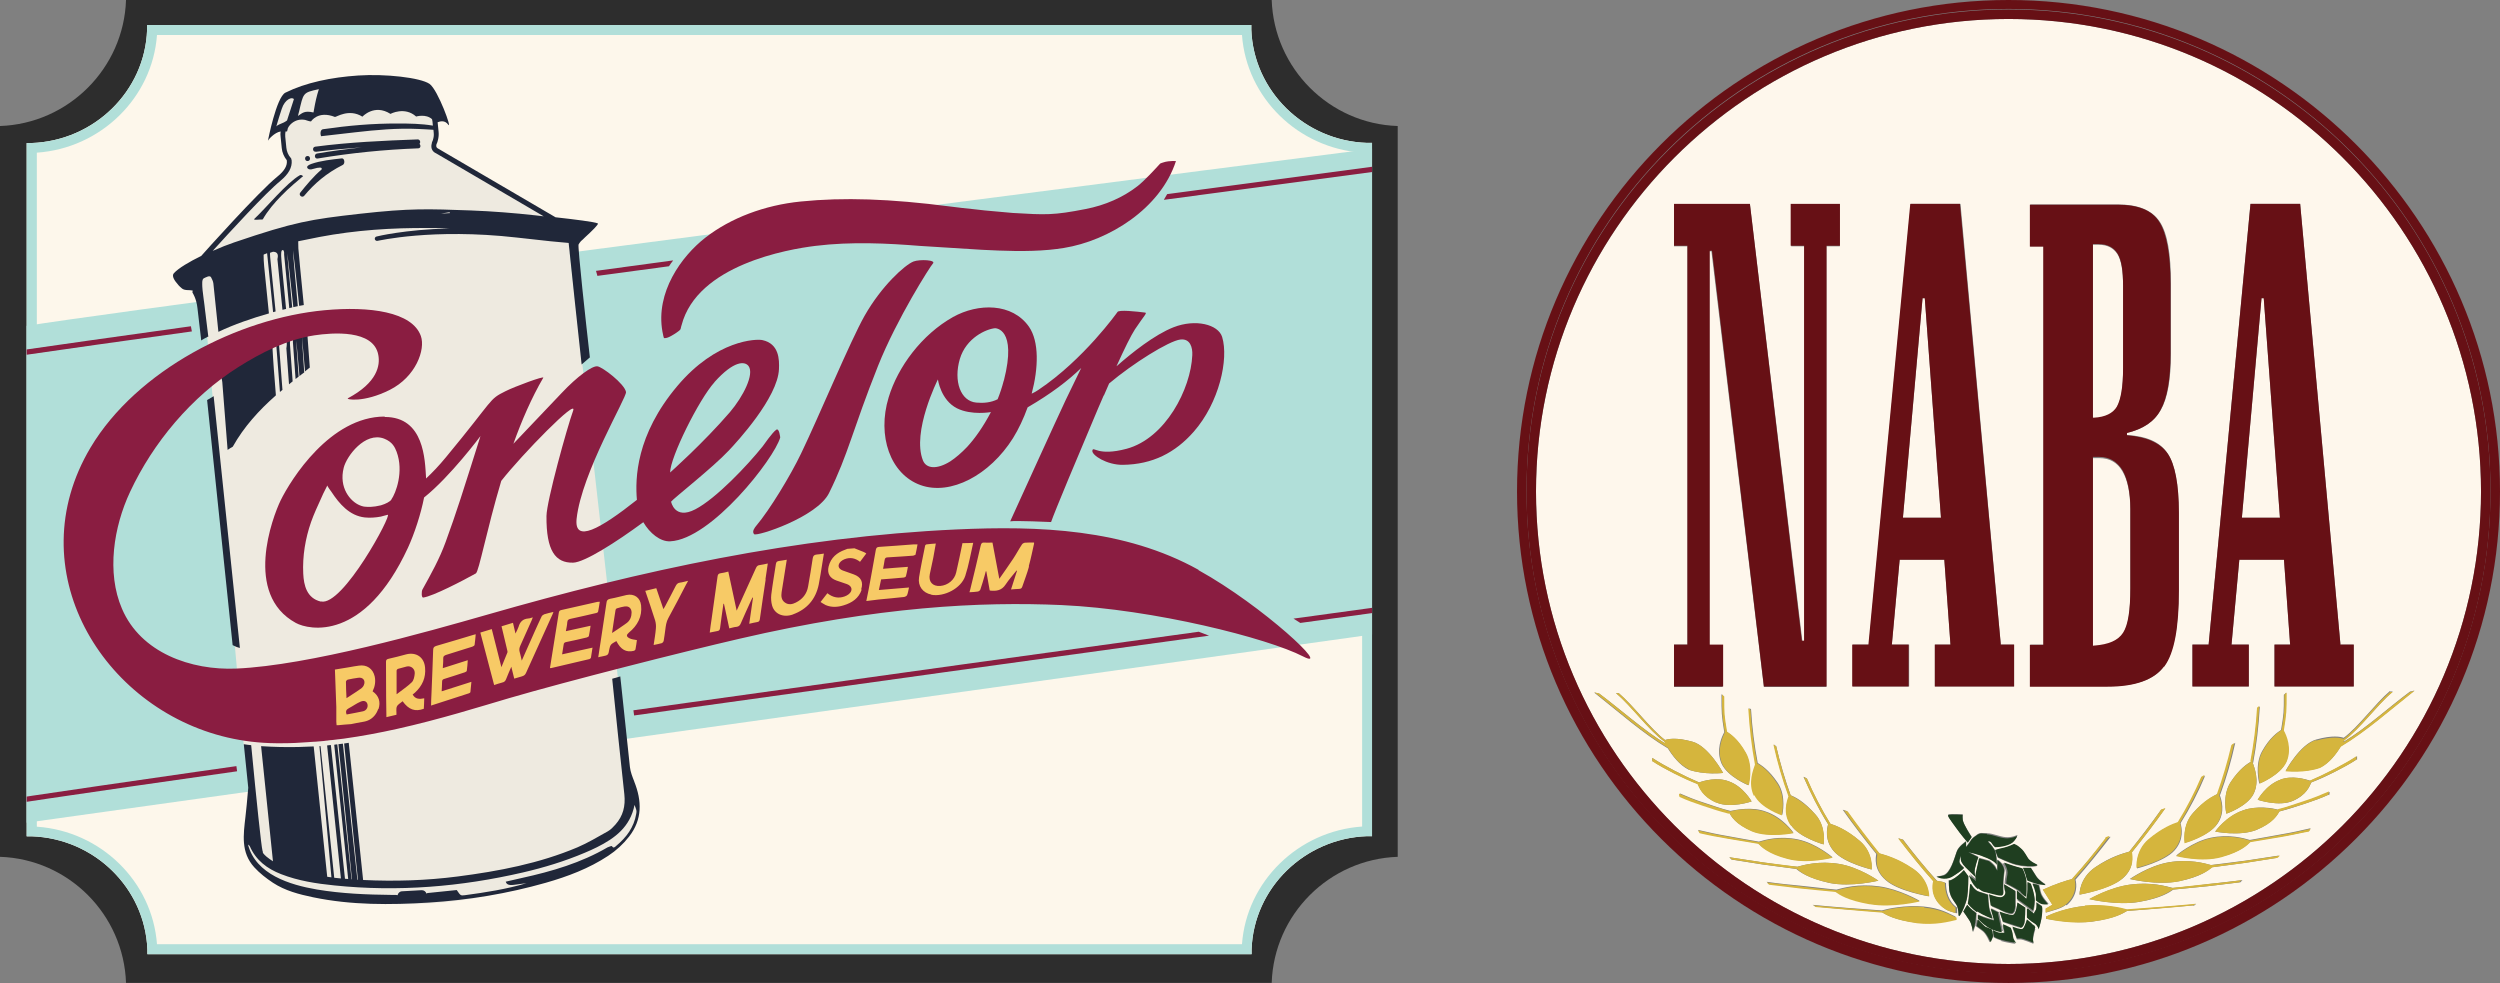<svg xmlns="http://www.w3.org/2000/svg" xmlns:xlink="http://www.w3.org/1999/xlink" id="Layer_2" viewBox="0 0 179.15 70.44"><rect x="0" y="0" width="179.15" height="70.44" fill="#808080" stroke="none"/><defs><style>.cls-1{clip-path:url(#clippath);}.cls-2{fill:none;}.cls-2,.cls-3,.cls-4,.cls-5,.cls-6,.cls-7,.cls-8,.cls-9,.cls-10,.cls-11,.cls-12,.cls-13,.cls-14{stroke-width:0px;}.cls-3{fill:#b1dfd9;}.cls-4{fill:#8a1e41;}.cls-5{fill:#671015;}.cls-6{fill:#202739;}.cls-7{fill:#fef7ec;}.cls-8{fill:#f7ca66;}.cls-9{fill:#fdf7eb;}.cls-10{fill:#d5b53d;}.cls-11{fill:#2d2d2d;}.cls-12{fill:#1f3e20;}.cls-13{fill:#8a1d41;}.cls-14{fill:#eeeae0;}</style><clipPath id="clippath"><path class="cls-2" d="M97.98,10.37c-4.49-.15-8.13-3.71-8.28-8.1v-.35H10.56v.35c-.17,4.39-3.8,7.95-8.3,8.1h-.35v49.68h.35c4.49.16,8.13,3.72,8.28,8.11v.35h79.13v-.35c.17-4.39,3.8-7.95,8.3-8.1h.35V10.38h-.35Z"></path></clipPath></defs><g id="Layer_1-2"><path class="cls-11" d="M91.13,0c.17,4.9,4.13,8.87,9.03,9.03v52.37c-4.91.17-8.87,4.13-9.03,9.03H9.03c-.17-4.91-4.13-8.87-9.03-9.03V9.03c4.9-.17,8.87-4.13,9.03-9.03h82.1Z"></path><path class="cls-9" d="M89.34,2.15c.16,4.58,3.94,8.29,8.63,8.45v48.98c-4.69.16-8.47,3.86-8.63,8.45H10.91c-.16-4.59-3.95-8.29-8.63-8.45V10.6c4.68-.16,8.47-3.86,8.63-8.45h78.43Z"></path><path class="cls-9" d="M89.68,68.38H10.56v-.35c-.17-4.39-3.8-7.95-8.3-8.1h-.35V10.25h.35c4.49-.16,8.13-3.72,8.28-8.11v-.35h79.13v.35c.17,4.39,3.8,7.95,8.3,8.1h.35v49.68h-.35c-4.49.16-8.13,3.72-8.28,8.11v.35ZM11.25,67.66h77.75c.33-4.49,4.02-8.11,8.61-8.43V10.94c-4.59-.32-8.28-3.93-8.61-8.43H11.25c-.33,4.49-4.02,8.11-8.61,8.43v48.3c4.59.32,8.28,3.93,8.61,8.43Z"></path><path class="cls-3" d="M89.68,68.38H10.56v-.35c-.17-4.39-3.8-7.95-8.3-8.1h-.35V10.25h.35c4.49-.16,8.13-3.72,8.28-8.11v-.35h79.13v.35c.17,4.39,3.8,7.95,8.3,8.1h.35v49.68h-.35c-4.49.16-8.13,3.72-8.28,8.11v.35ZM11.25,67.66h77.75c.33-4.49,4.02-8.11,8.61-8.43V10.94c-4.59-.32-8.28-3.93-8.61-8.43H11.25c-.33,4.49-4.02,8.11-8.61,8.43v48.3c4.59.32,8.28,3.93,8.61,8.43Z"></path><g class="cls-1"><path class="cls-3" d="M.63,23.59c.36-.47,101.53-13.42,101.53-13.42l-2.42,35.1L-1.85,59.48.63,23.59Z"></path><path class="cls-4" d="M83.4,14.32c6.35-.85,12.32-1.64,17.59-2.35l-.05-.37c-.13.02-7.08.94-17.3,2.31-.08.14-.16.27-.24.41Z"></path><path class="cls-4" d="M48.24,18.66c-1.89.26-3.73.5-5.53.75.03.12.07.24.1.36,1.69-.23,3.41-.46,5.13-.69.09-.14.19-.28.3-.42Z"></path><path class="cls-4" d="M-3.04,26.21c.38-.15,6.91-1.09,16.79-2.46-.02-.12-.04-.25-.07-.37-.17.02-.34.05-.51.07-5.13.71-9.1,1.28-11.81,1.67-4.6.68-4.61.71-4.67.86l.35.12c-.02.06-.07.09-.09.1Z"></path><path class="cls-4" d="M-2.03,58.11c.42-.16,8.07-1.28,19.02-2.84-.02-.12-.03-.25-.05-.37-1.02.15-2.01.29-2.95.42-5.07.73-8.99,1.3-11.67,1.7-4.55.69-4.56.71-4.61.87l.36.12c-.02.06-.07.1-.09.1Z"></path><path class="cls-4" d="M93.18,44.64c4.59-.63,7.4-1.02,7.57-1.04l-.05-.37c-.09.01-3.09.43-8.01,1.1.16.1.33.21.49.31Z"></path><path class="cls-4" d="M85.9,45.27c-9.78,1.35-23.22,3.21-36.57,5.08-1.34.19-2.65.37-3.94.55.01.12.03.25.05.37,15-2.1,30.45-4.24,41.2-5.72-.24-.09-.49-.19-.74-.28Z"></path></g><path class="cls-14" d="M45.67,57.42l-.72-1.3-.51-7.65s-.06.01-.17.04l-3.52-31.08-6.72-1.29c3.49.06,6.61.15,6.61.15l-9.55-5.68s.36-2.08.09-2.39c-.27-.31-7.08-2.07-7.08-2.07,0,0-2.81.18-3.54.74-.36.28-.84,1.46-.84,1.46,0,0-.38,1.11-.15.91.23-.19,1.06-.07,1.06-.07,0,0-.53.26-.43,1.03.13.94.66,1.51.47,1.8-.19.29-3.17,3.28-3.17,3.28l-3.12,3.57s6.63-2.28,10.92-2.65c.21-.02.46-.03.74-.05l-11.66,2.7,3.08,34.47s.42.58.42,1.85c0,1.27.15,3.25-.13,5.34-.15,1.15.54,2.8,7.44,3.96,6.9,1.16,14.55-1.23,17.32-2.79,2.39-1.34,2.09-1.59,2.88-2.5.41-.47.27-1.78.27-1.78Z"></path><path class="cls-6" d="M45.45,56c-.13-.33-.27-.68-.31-1.03-.23-2.14-.45-4.23-.69-6.5-.19.06-.39.11-.58.17.29,2.82.56,5.46.87,8.28.09.85-.09,1.55-.64,2.17-.16.18-.33.36-.54.48-.72.4-1.43.83-2.18,1.15-2.75,1.16-5.65,1.71-8.59,2.09-2.25.29-4.51.36-6.77.25-.14-1.27-.69-6.55-1.03-9.83-.11.02-.22.03-.33.05.33,3.28.86,8.49.99,9.76-.01,0-.03,0-.04,0-.15-1.28-.69-6.47-1.04-9.75-.11.01-.22.03-.32.04.33,3.26.85,8.38.97,9.68-.01,0-.02,0-.03,0-.14-1.3-.68-6.4-1.02-9.67-.07,0-.15.02-.22.03.34,3.25.86,8.3,1,9.62-.08,0-.16-.01-.23-.02-.14-1.33-.67-6.34-1.01-9.58-.09,0-.18.02-.27.03.34,3.26.85,8.24.99,9.53-.16-.02-.32-.03-.48-.05-.09-.82-.67-6.41-.98-9.43-.03,0-.05,0-.08,0,.29,3.16.77,8.42.86,9.4-.1-.01-.2-.02-.3-.04-.01-.09-.02-.19-.03-.27,0,0-.6-5.81-.94-9.07-.36.02-.72.03-1.08.04-.89.02-1.79,0-2.69-.06.24,2.31.73,7.06.85,8.25-.16-.1-.31-.21-.46-.33-.1-.09-.19-.17-.26-.27,0-.04,0-.1-.03-.16-.08-.26-.44-3.67-.81-7.56-.18-.02-.36-.04-.53-.07l.32,3.12c-.05.71-.18,1.88-.2,2.07-.15,1.3-.34,2.56.63,3.63.39.43.86.79,1.34,1.11.87.57,1.87.83,2.88,1.04,2.74.57,5.52.55,8.29.38,2.84-.18,5.64-.64,8.38-1.42,1.57-.45,3.09-1.02,4.47-1.93.58-.38,1.08-.84,1.5-1.38.96-1.23.92-2.56.37-3.94ZM44.13,60.64c-.09.08-.18.16-.28-.01-.01-.02-.21.04-.31.09-1.9,1.11-3.98,1.72-6.12,2.19-.38.08-.77.17-1.18.27.08.32.48.24.72.21.26-.03.4-.06.77-.1-1.45.43-2.93.66-4.42.86-.3.04-.31.03-.58-.37-.63.07-1.29.13-1.95.2-.08,0-.21.02-.22.06,0,0,0,0,0,0-.04-.15-.19-.26-.35-.25l-1.4.08c-.16,0-.29.13-.32.28-.12-.03-.3-.02-.43-.02-1.79-.02-3.58-.09-5.36-.39-1.92-.33-4.37-1.07-4.93-3.22.04.04.11.07.13.12.44,1.01,1.24,1.61,2.24,2,1.23.48,2.53.68,3.83.81,4.55.47,9.05.1,13.5-.93,1.51-.35,2.99-.8,4.43-1.41.3-.12.59-.26.88-.4,1.28-.64,2.38-1.45,2.69-3.03.15.4.16.41.12.64-.16.97-.71,1.69-1.44,2.3Z"></path><path class="cls-6" d="M18.78,15.72s.03,0,.05,0c.35-.62.84-1.19,1.33-1.69.28-.29.57-.56.87-.82.15-.13.31-.26.46-.39.07-.07.15-.13.23-.19-.06-.07-.16-.12-.24-.07-.92.52-2.44,2.37-3.25,3.12-.14.13.44.03.56.05Z"></path><path class="cls-6" d="M21.8,14.03c.72-.87,1.59-1.62,2.76-2.21.19-.09.13-.5-.07-.47-.71.08-1.51.16-2.19.4-.52.18-.23.43,0,.39l.43-.11c.36-.06.33.03.32.11-.59.5-1.1,1.13-1.53,1.66-.15.18.13.41.28.23Z"></path><path class="cls-6" d="M22.06,11.54c.23-.02.2-.39-.04-.36-.23.02-.2.39.04.36Z"></path><path class="cls-6" d="M22.62,10.88c1.1-.14,2.2-.24,3.3-.32-1.07.12-2.14.26-3.2.44-.23.04-.19.4.04.36,2.39-.4,4.79-.64,7.21-.73.18,0,.2-.22.09-.32.1-.1.05-.33-.14-.32-2.45.09-4.9.2-7.33.52-.23.03-.2.39.04.36Z"></path><path class="cls-6" d="M14.93,24.14c-.18-1.52-.32-2.59-.41-3.33,0-.09-.01-.18-.02-.26,0-.15-.05-.54.11-.61.12-.05.43-.25.52-.06.07.14.14.27.16.43,0,.03.17,1.68.36,3.47,1.14-.54,2.39-.97,3.62-1.32-.18-1.77-.34-3.36-.34-3.37-.03-.25-.04-.62-.04-.83,0-.04.16-.06.25-.12.01.12.22,2.13.43,4.23.06-.02.12-.03.18-.05-.2-1.98-.39-3.86-.39-3.89-.01-.12-.02-.31,0-.32.07-.03.14-.05.21-.07.2,0,.35.1.34.32,0,0,0,.02,0,.02,0,.06-.02.12-.03.19,0,.04.18,1.82.36,3.63.09-.02.17-.04.26-.06-.18-1.86-.36-3.69-.35-3.76,0-.08-.03-.48.11-.46.07,0,.09.09.1.17,0,.06,0,.13,0,.16,0,.07.19,1.95.37,3.83.07-.02.14-.03.21-.05-.18-1.89-.36-3.78-.35-3.87.02.06.23,1.96.43,3.85.11-.02.21-.04.32-.07-.18-1.94-.36-3.91-.34-4,.02.07.24,2.04.44,3.98.11-.02.22-.04.33-.06-.19-1.95-.39-3.94-.39-4.06,0-.23-.01-.42-.01-.51.51-.11,1.02-.21,1.53-.31,2.58-.49,5.2-.66,7.82-.64.49,0,.99.01,1.48.03-3.21.08-5.19.57-5.22.58-.08.02-.14.1-.12.19.02.08.11.14.19.12.04,0,3.93-.92,9.96-.24,2.1.24,3.17.35,3.74.39.17,1.6.69,6.59.93,8.71.19-.17.39-.34.59-.51-.29-2.53-.88-7.94-.81-8.09.03-.07.1-.15.17-.24.08-.06.2-.18.29-.27.45-.41,1.01-.95.92-1-.22-.11-1.69-.29-3.03-.44l-8.41-4.92-.03-.02s-.16-.06-.09-.3c.04-.08.07-.16.09-.24v-.04s.01,0,.01,0c.05-.2.07-.4.05-.6l-.07-.69c.2-.08.52-.15.75.16.34.47-.72-2.48-1.33-2.91-.66-.45-3.17-.73-5.11-.6-1.94.13-3.77.51-5.22,1.23-.65.33-1.25,3.44-1.25,3.44.02-.06.46-.59.91-.66-.02.13-.02.26,0,.39l.08.8c.03.32.16.62.36.87.06.38-.17.77-.68,1.18-1.35,1.09-5.24,5.44-5.45,5.68-.86.42-1.64.88-1.97,1.25-.17.2.09.56.28.77.08.12.26.27.32.32.22.16.51.08.76.14,0,0,0,0,0,0,0,.04-.01.08-.02.12v.02s.01.02.01.02c0,0,.28.42.35,1.1.03.23.13,1.16.27,2.32.02-.01.04-.02.06-.04.02-.01.04-.02.06-.04.02,0,.03-.02.05-.03.09-.05.17-.09.26-.14.02-.01.04-.02.06-.03ZM31.58,15.31c.06,0,.11-.02.17-.03.15-.02.3-.05.46-.07.01.02.03.04.04.06-.22.01-.45.03-.67.04ZM21.42,8.04c.33-1.38.25-1.4,1.43-1.65-.16.5-.25.9-.36,1.53,0,.05-.02.09-.03.14-.65-.15-.79.04-1.11.25.02-.1.05-.19.07-.28ZM19.8,9.06c.12-.42.25-.84.39-1.26.23-.71.76-.88.87-.69l-.43,1.33-.06.19s-.11.09-.22.14c-.22.1-.53.21-.55.3ZM20.09,12.96c.59-.48.86-.97.81-1.47h0s-.04-.15-.04-.15l-.03-.03c-.18-.2-.28-.45-.31-.72l-.08-.8c-.01-.13,0-.25.02-.37.06,0,.11,0,.11,0,.01,0,.05-.21.06-.24.13-.27.41-.49.7-.57.17-.05.35-.05.53-.02.1.02.28.11.42.11,0,0,.01,0,.01,0,0,0,.49-.8,1.71-.32.08.03,1-.63,1.97-.02,0,0,.85-.94,2.01-.2,0,0,1.02-.55,1.84.19,0,0,.7-.21,1.14.19.01.05.02.11.03.16l.03.3c-.84-.14-1.69-.15-2.5-.15-1.81-.01-3.6.15-5.38.41-.18.03-.21.31-.13.5.81-.09,1.63-.19,2.44-.28,1.5-.17,3-.31,4.52-.24.35.02.72.03,1.09.06l.02.21c.02.17,0,.33-.05.49v.02c-.03.06-.05.13-.08.19v.03c-.14.45.12.67.29.74l7.72,4.52c-.22-.02-.42-.05-.6-.07-1.53-.17-3.07-.29-4.61-.35-3.08-.11-4.33-.17-7.98.24-3.52.4-4.64.57-8.99,2.05-.44.15-.98.36-1.54.61,1.16-1.28,3.83-4.2,4.87-5.03Z"></path><path class="cls-6" d="M21.87,26.6c.11-.09.22-.17.33-.26-.08-1.1-.15-1.97-.17-2.32-.17-.16-.32-.35-.47-.55-1.96.53-3.84,1.28-5.71,2.08-.17.17-.34.34-.51.52.01.1.01.21,0,.32-.02.15-.04.3-.05.46.14-.1.4-.3.48-.06.07.2.14.38.16.6,0,.04.18,2.35.38,4.85.12-.08.24-.16.37-.23.8-1.43,1.88-2.61,3.09-3.68-.12-1.53-.21-2.65-.2-2.65-.03-.35-.05-.87-.05-1.15,0-.05.16-.09.25-.16.01.13.13,1.71.29,3.72.06-.05.12-.1.18-.15-.14-1.78-.24-3.13-.24-3.16-.01-.16-.03-.43,0-.45.07-.04.14-.07.21-.1.2,0,.35.14.34.44,0,.01,0,.02,0,.03,0,.09-.02.17-.03.26,0,.04.08,1.12.19,2.58.09-.07.17-.14.26-.21-.11-1.47-.19-2.57-.19-2.63,0-.11-.03-.67.11-.64.07.01.09.12.1.24,0,.09,0,.18,0,.23,0,.07.08,1.16.19,2.63.07-.06.14-.11.22-.17-.1-1.44-.18-2.5-.17-2.58.01.06.11,1.11.23,2.54.11-.09.22-.18.34-.26-.1-1.44-.17-2.5-.16-2.58.01.06.1,1.1.22,2.53Z"></path><path class="cls-6" d="M14.84,28.66l1.83,17.57c.17.09.34.16.52.2l-1.88-18.04c-.16.1-.32.19-.47.28Z"></path><path class="cls-8" d="M20.5,48s27.55-6.84,29.62-6.94,14.01-4.13,24.88-2.18-.89,3.57-.89,3.57c0,0-20.14,2.2-28.7,4.2-8.56,1.99-18.08,6.66-23.7,5.33-5.61-1.33-1.22-3.97-1.22-3.97Z"></path><path class="cls-13" d="M27.56,29.85c-3.9.01-6.71,4.5-7.45,6.01-.58,1.2-2.67,6.73,1.09,8.78.93.51,4.9,1.37,8.03-5.38.47-1.02.93-2.43,1.16-3.61,1.88-1.5,4.04-4.4,4.04-4.4-.48,1.5-.94,3.01-1.43,4.5-.34,1.04-.69,2.07-1.07,3.1-.44,1.21-1.04,2.28-1.66,3.4-.07.13-.08.59.06.57.69-.09,2.86-1.22,3.77-1.73.22-.13.77-3.1,1.82-6.63,1.5-1.91,5.5-6,5.15-5.03-.42,1.16-1.9,6.48-1.91,7.55-.02,2.49.64,3.37,1.91,3.34.82-.02,3.09-1.47,5.03-2.9.46.79,1.22,1.41,1.93,1.37,2.93-.14,7.45-5.91,7.88-7.44,0,0-.07-.72-.29-.55-.29.21-.85,1.03-.97,1.19-1.09,1.36-3.34,3.74-4.83,4.51-1.48.77-1.73-.55-1.73-.55.14-.21,2.99-2.44,4.14-3.67.55-.58,3.51-3.78,3.59-5.83.03-.67.02-1.82-1.19-2.08-.42-.09-3.29-.04-6.1,3.3-2.96,3.51-3.02,6.63-2.89,8.15-2.65,2.1-4.51,3.13-4.32,1.35.36-3.3,3.61-8.71,3.54-9.08-.11-.59-1.68-1.79-2.05-1.84s-1.44.72-2.56,1.91c-.7.74-2.33,2.45-3.46,3.64.59-1.65,1.3-3.29,2.14-4.73.09-.16-2.07.64-2.7.96-1.25.62-.75.48-4.27,4.73-.5.61-.98,1.11-1.43,1.53,0-.02,0-.05,0-.07-.08-1.22-.11-4.35-2.96-4.34ZM22.99,43.11c-1-.24-1.22-1.15-1.26-2.01-.06-1.24.15-2.51.56-3.69.21-.59.48-1.17.74-1.74.05-.11.14-.34.43-.89-.03.05.27.43.3.48.56.85,1.29,1.7,2.38,1.82.38.04.77.01,1.15-.06.16-.03.32-.1.49-.13.35-.08-3.21,6.58-4.78,6.21ZM28.05,35.8c-.11.15-.39.3-.75.41-.56.14-.94.12-1.14.1-.03,0-.06,0-.09-.01-.1-.02-.2-.05-.29-.09-.68-.28-1.51-1.26-1.15-2.69.21-.84,1.53-2.6,2.89-2.09.62.24.78.64.9.94.53,1.42-.05,2.97-.38,3.43ZM51.2,27.38c1.4-1.56,2.18-1.5,2.44-1.15.43.58-.38,2.18-1.33,3.3-1.92,2.23-4.29,4.33-4.29,4.33,0-1.08,2.06-5.23,3.18-6.47Z"></path><path class="cls-13" d="M65.46,18.74c-.61.24-2.28,1.73-3.51,3.9-1.01,1.78-3.28,7.24-4.55,9.87-.75,1.56-2.23,4.01-3.21,5.17-.1.12-.33.41-.15.6.18.19,4.52-1.22,5.37-2.95,1.39-2.81,1.66-4.46,3.51-9.11,1.37-3.43,3.78-7.19,3.92-7.32.3-.28-.94-.33-1.38-.16Z"></path><path class="cls-13" d="M25.84,50.28c-.29.12-.55.32-.84.47-.19.1-.25.22-.16.45.4-.08.79-.14,1.18-.23.25-.06.37-.3.31-.52-.06-.19-.23-.28-.49-.17Z"></path><path class="cls-13" d="M25.89,49.33c.08-.06.15-.15.19-.25.13-.32-.08-.57-.42-.51-.24.04-.49.07-.73.13-.06.01-.14.1-.14.15,0,.38.02.76.04,1.18.39-.25.73-.47,1.06-.7Z"></path><path class="cls-13" d="M29.15,47.76c-.21.05-.42.11-.63.17-.04.01-.1.08-.1.13,0,.54,0,1.08,0,1.69.4-.31.77-.55,1.09-.86.14-.14.19-.4.21-.62.03-.33-.26-.58-.57-.51Z"></path><path class="cls-13" d="M44.81,43.45c-.2.03-.4.08-.59.14-.05.01-.1.07-.11.12-.09.53-.16,1.06-.25,1.65.39-.26.74-.48,1.07-.73.23-.18.33-.45.33-.74,0-.28-.19-.47-.45-.43Z"></path><path class="cls-13" d="M47.52,24s0,0,0,.01c0,.03.03.12.06.22.19.02.38-.08.54-.17.12-.07.26-.15.37-.23.06-.05.26-.17.28-.25.02-.08.04-.16.05-.21l.02-.06c1.12-4.33,7.63-5.45,9.59-5.69,2.59-.32,5.23-.18,7.47,0l4.46.28c1.58.08,3.22.15,4.85,0,.35-.03.69-.08,1.02-.13,3.22-.52,6.93-2.81,8.04-6.23-.18-.01-.34,0-.55.02-.16.02-.23.04-.36.08-.08.02-.15.05-.22.08-.34.37-1.13,1.24-1.64,1.63-1.02.79-2.3,1.36-3.71,1.63-2.29.45-2.85.42-5.22.28l-2-.18c-.33-.04-.62-.07-.89-.1-.5-.05-.97-.1-1.57-.18-4.34-.56-7.65-.67-10.73-.36-2.59.26-5.02,1.18-6.82,2.58-1.74,1.35-3.59,3.93-3.09,6.74.01.08.03.16.05.24Z"></path><path class="cls-13" d="M80.01,26.24c.56-1.24,1.04-2.21,1.32-2.64.66-.99.9-1.18.73-1.2-.55-.07-1.93-.23-1.99-.03,0,0-2.4,3.39-5.66,5.57-.14.1-.31.19-.48.27.49-1.84.54-3.73-.19-4.79-1.2-1.72-3.64-1.71-5.45-.7-2.24,1.26-3.95,3.57-4.61,5.76-.84,2.76.12,5.5,2.28,6.28,2.16.78,4.97-.72,6.63-3.36.4-.64.76-1.41,1.05-2.21,1.69-.98,2.91-1.92,3.84-2.82-.39.8-.85,1.75-1.1,2.27-.49,1.02-3.99,8.72-3.99,8.72.34-.07,2.93.05,2.93.05.27-.78,1.92-4.72,3.36-8.12.14-.32.27-.64.41-.95,0,0,.01,0,.02-.01l.37-.85c1.67-1.41,4.27-3.05,5.11-3.15.7-.08.88.57.85,1.12-.1,2.42-1.92,5.96-4.71,6.71-2.09.56-2.37-.21-2.45.12-.08.33,1.05,1.05,2.19,1.03,2.13-.03,3.75-.87,5.07-2.37,1.83-2.08,2.52-5.21,2.04-6.79-.28-.91-1.92-1.31-3.48-.7-1.36.53-3,1.84-4.07,2.78ZM69.31,32.02c-.42.44-.83.79-1.21,1.04-.96.6-1.72.53-1.96-.06-.82-2.05,1.07-5.81,1.07-5.81,0,0,.2,1.48,1.37,2.07,1.04.52,2.43.27,2.43.27-.55,1.05-1.14,1.88-1.7,2.49ZM71.93,27.27c-.12.47-.27.92-.44,1.34-.47.24-1.02.29-1.53.24-1.13-.1-1.64-1.54-1.18-3.12.45-1.52,1.89-2.15,2.52-2.21.02,0,1.6-.02.64,3.74Z"></path><path class="cls-13" d="M85.88,40.83c-5.3-2.94-11.43-3.16-17.34-2.89-11.45.52-22.61,2.94-33.6,6.1-4.4,1.26-12.78,3.64-18,3.87-3.24.14-6.85-1.12-8.2-4.29-1.12-2.6-.59-5.87.58-8.37,1.66-3.55,4.4-6.82,7.75-8.94,1.66-1.05,3.51-1.98,5.46-2.28,1.27-.19,4.25-.44,4.58,1.41.14.74-.06,1.97-2.18,3.1-.17.09,1.13.34,3-.6,1.87-.94,2.57-2.89,2.23-3.86-.62-1.74-3.68-2.15-6.9-1.85-6.16.57-13.45,4.28-16.77,9.84-5.2,8.73.8,18.68,9.82,20.78,1.12.26,2.28.4,3.47.41.15,0,.3,0,.45,0,.63,0,1.26-.03,1.88-.08.14-.01.29-.02.43-.03.02,0,.04,0,.06,0,.16-.01.32-.03.48-.04.09,0,.18-.02.26-.03.08,0,.16-.02.24-.03.07,0,.14-.02.22-.02.03,0,.06,0,.09-.01.11-.01.21-.03.32-.04.03,0,.07,0,.1-.01.11-.01.22-.03.33-.04,1.29-.18,2.56-.42,3.78-.69,3.14-.7,5.95-1.59,8.06-2.21,4.25-1.24,12.37-3.3,16.52-4.26,9.94-2.31,17.29-2.67,23.09-2.41,6.6.3,14.75,2.37,17.29,3.68,2.16,1.11-2.85-3.61-7.49-6.18ZM27.1,50.81c-.12.35-.33.6-.61.76-.16.09-.34.14-.55.17-.26.04-.52.1-.78.15-.32.03-.63.04-.95.08-.04,0-.06,0-.08,0,0,0-.01,0-.01,0,0-.09-.01-.17-.02-.25,0-.35,0-.7,0-1.05-.03-.89-.07-1.78-.1-2.69.37-.06.7-.11,1.04-.17.22-.04.44-.08.67-.11.57-.09,1.01.21,1.14.77.08.37.02.73-.15,1.07.46.32.59.77.42,1.28ZM30.4,50.05c0,.27-.02.51-.03.74-.62.23-1.08.07-1.52-.54-.14.13-.34.22-.41.38-.07.16-.02.38-.03.59-.24.06-.47.11-.72.17,0-.49-.01-.96-.02-1.43,0-.84,0-1.69-.01-2.53,0-.13.04-.19.18-.22.43-.09.85-.21,1.27-.32.72-.18,1.29.21,1.35.95.07.72-.2,1.31-.72,1.79-.05.05-.11.09-.17.14.19.34.49.34.83.27ZM34.01,46.21c0,.05-.1.11-.16.13-.62.2-1.23.39-1.85.58-.17.05-.25.11-.24.3.01.21-.02.42-.03.66.6-.19,1.18-.37,1.79-.57-.02.26-.03.51-.07.76,0,.04-.09.09-.15.11-.49.16-.97.32-1.46.47-.11.03-.16.08-.16.2,0,.22-.02.43-.03.69.72-.23,1.41-.45,2.13-.68-.02.26-.04.49-.07.73,0,.03-.06.08-.1.09-.89.29-1.79.58-2.72.88,0-.31.02-.59.03-.86.04-1.04.09-2.08.12-3.12,0-.17.06-.25.24-.3.9-.26,1.79-.53,2.69-.8.03,0,.06-.02.12-.03-.03.27-.04.52-.08.76ZM37.43,48.46c-.19.05-.38.11-.58.17-.07-.27-.13-.53-.21-.85-.14.32-.26.6-.37.88-.05.14-.13.22-.28.25-.19.05-.37.11-.58.18-.33-1.26-.66-2.5-.99-3.76.29-.09.55-.17.82-.25.23.9.45,1.79.69,2.73.16-.39.3-.72.43-1.05.02-.05,0-.11-.01-.16-.13-.57-.27-1.13-.41-1.72.27-.08.53-.16.82-.25.06.24.11.48.18.77.09-.19.17-.33.22-.48.1-.36.31-.57.7-.6.1,0,.19-.05.32-.08-.03.08-.05.14-.07.19-.27.61-.54,1.22-.82,1.83-.07.15-.1.3-.05.46.06.19.09.38.15.62.32-.72.62-1.39.91-2.05.17-.37.33-.74.51-1.11.03-.07.12-.13.19-.16.21-.07.42-.11.66-.17-.02.07-.04.12-.06.16-.63,1.4-1.27,2.8-1.9,4.2-.06.14-.14.21-.28.25ZM42.72,43.93c-.6.14-1.2.28-1.81.41-.16.03-.25.08-.26.26-.01.2-.06.4-.1.63.6-.13,1.17-.26,1.77-.39-.04.27-.07.5-.12.73,0,.05-.1.09-.15.11-.49.12-.99.23-1.48.33-.11.02-.17.07-.18.19-.03.22-.07.44-.11.69.73-.16,1.44-.32,2.18-.48-.04.25-.07.48-.11.7,0,.05-.07.11-.11.12-.92.22-1.85.43-2.77.65-.01,0-.03,0-.06-.01.21-1.32.42-2.63.63-3.94.02-.1.03-.18.16-.21.87-.19,1.74-.39,2.61-.59.05-.01.09,0,.17-.01-.04.25-.07.48-.12.71,0,.04-.08.09-.13.1ZM45.11,45.74c.15.08.34.09.53.13-.03.2-.05.42-.1.65,0,.05-.08.11-.13.12-.54.13-.93-.09-1.24-.7-.13.08-.27.14-.37.24-.07.08-.11.2-.13.31-.08.46-.07.46-.53.55-.08.01-.15.03-.27.06.08-.5.15-.97.22-1.44.12-.82.25-1.64.37-2.46.02-.17.07-.25.26-.29.39-.07.78-.18,1.17-.27.55-.12.99.18,1.05.74.09.81-.26,1.45-.87,1.95-.19.16-.2.28.02.4ZM49.2,41.82c-.43.82-.85,1.65-1.3,2.46-.16.28-.19.58-.23.89-.04.25-.06.5-.11.75-.01.06-.08.15-.14.17-.17.05-.35.08-.58.13.06-.41.13-.79.16-1.18.02-.19,0-.39-.05-.57-.22-.7-.46-1.4-.71-2.13.26-.06.52-.13.79-.19.17.5.33.98.51,1.5.05-.09.09-.14.12-.2.25-.48.51-.96.75-1.44.07-.14.15-.24.32-.26.18-.02.36-.08.58-.13-.05.1-.08.15-.11.21ZM54.87,41.51c-.14.95-.29,1.9-.42,2.86-.02.13-.06.19-.2.21-.18.03-.35.07-.56.12.09-.64.18-1.26.27-1.87-.01,0-.02,0-.04-.01-.05.11-.1.21-.15.32-.23.51-.46,1.01-.68,1.52-.06.15-.14.24-.31.26-.17.01-.33.07-.52.11-.13-.59-.25-1.18-.38-1.76-.01,0-.03,0-.04,0-.08.58-.17,1.16-.24,1.74-.02.13-.06.19-.19.21-.17.03-.34.07-.55.11.04-.33.08-.64.13-.95.14-1.02.29-2.05.43-3.07.02-.13.06-.21.21-.23.18-.02.36-.07.56-.12.2.92.39,1.83.6,2.8.19-.41.34-.76.5-1.11.29-.65.59-1.29.88-1.94.06-.14.14-.21.29-.22.18-.02.36-.07.56-.11-.06.4-.12.77-.17,1.15ZM56.83,44.03c-.69.25-1.32-.02-1.5-.63-.07-.25-.09-.53-.06-.79.09-.73.22-1.46.33-2.19.02-.15.09-.2.22-.22.18-.02.36-.06.56-.09-.09.54-.17,1.06-.25,1.58-.04.25-.08.5-.12.75-.04.28-.02.56.24.74.25.18.53.13.78,0,.48-.24.79-.62.88-1.16.12-.67.23-1.34.33-2.01.03-.18.1-.25.27-.27.17-.01.33-.04.53-.07-.08.51-.16,1-.24,1.49-.04.24-.08.48-.13.73-.22,1.06-.84,1.77-1.85,2.14ZM61.75,42.25c-.21.63-.7.95-1.3,1.13-.42.13-.86.16-1.28-.02-.13-.06-.25-.15-.37-.22.17-.22.33-.42.49-.63.39.31.8.39,1.24.23.1-.04.21-.09.29-.16.31-.25.25-.58-.12-.72-.25-.09-.51-.17-.76-.26-.48-.17-.68-.51-.56-1.01.16-.64.6-.99,1.19-1.2.05-.02.1-.04.15-.06.17-.01.34-.03.51-.04.22.09.44.17.65.26.08.03.15.08.2.11-.17.23-.3.41-.45.6-.34-.27-.71-.34-1.1-.19-.1.04-.19.09-.27.16-.26.25-.21.52.13.65.26.1.53.18.79.28.52.19.71.55.53,1.08ZM65.62,39.74s-.12.07-.19.08c-.6.04-1.21.09-1.81.12-.14,0-.21.05-.23.2-.02.19-.07.39-.11.62.6-.05,1.17-.1,1.78-.14-.05.25-.08.47-.14.67-.01.05-.12.1-.19.1-.52.05-1.05.09-1.59.13-.05.24-.1.49-.16.76.72-.06,1.43-.12,2.16-.18-.05.2-.07.39-.14.55-.03.06-.14.12-.22.13-.6.07-1.2.12-1.81.18-.29.03-.57.07-.89.11.06-.29.12-.56.17-.84.17-.94.35-1.88.51-2.82.03-.15.08-.21.24-.22.83-.05,1.66-.12,2.48-.18.08,0,.15,0,.27,0-.05.25-.08.49-.14.71ZM66.75,42.61c-.62-.12-.99-.61-.89-1.24.12-.75.28-1.5.43-2.25,0-.05.07-.11.11-.11.21-.03.42-.04.66-.06-.07.37-.12.69-.18,1.01-.08.39-.16.78-.25,1.18-.11.55.2.89.75.85.55-.05,1.02-.43,1.14-.97.16-.68.3-1.37.45-2.1.22,0,.47,0,.77-.02-.19.82-.32,1.61-.57,2.37-.29.89-1.51,1.52-2.44,1.35ZM73.74,40.59c-.13.49-.32.96-.48,1.44-.04.12-.1.17-.23.17-.19,0-.37.03-.58.04.15-.47.29-.9.43-1.34-.01,0-.02,0-.04-.01-.26.33-.55.65-.78,1-.28.43-.67.48-1.11.43,0,0-.01,0-.03-.02-.08-.45-.16-.9-.24-1.36-.01,0-.03,0-.04,0-.03.1-.05.2-.08.3-.1.34-.19.68-.31,1.01-.02.06-.11.13-.18.14-.19.03-.38.04-.6.05.02-.09.04-.15.06-.21.25-1.04.51-2.07.74-3.11.04-.19.11-.26.3-.24.17.02.35,0,.55,0,.16.85.32,1.69.49,2.6.36-.52.69-.98,1-1.45.22-.33.4-.68.62-1.01.04-.07.14-.12.22-.13.22-.02.43-.01.65-.01,0,.03,0,.06,0,.08-.12.54-.23,1.08-.38,1.62Z"></path><polygon class="cls-7" points="162.06 21.37 160.66 37.02 160.66 37.1 163.38 37.1 162.22 21.37 162.06 21.37"></polygon><polygon class="cls-7" points="137.93 21.37 137.77 21.37 136.37 37.02 136.37 37.1 139.09 37.1 137.93 21.37"></polygon><path class="cls-7" d="M152.14,45.43c.36-.56.52-1.6.52-3.2v-5.68c0-1.2-.2-2.16-.56-2.76-.36-.64-.92-.96-1.68-.96h-.44v13.57h.08c1-.04,1.72-.36,2.04-.92l.04-.04Z"></path><path class="cls-7" d="M151.7,29.18c.28-.48.44-1.36.44-2.76v-5.88c0-1.12-.12-1.84-.4-2.32-.28-.44-.72-.68-1.36-.68s-.08,0-.16,0h-.24v12.49h.08c.8,0,1.36-.32,1.64-.8v-.04Z"></path><path class="cls-7" d="M143.93,1.36c-18.65,0-33.86,15.17-33.86,33.86s15.17,33.86,33.86,33.86,33.86-15.17,33.86-33.86S162.62,1.36,143.93,1.36h0ZM145.49,46.19h.96v-28.54h-.96v-3h6.28c1.44,0,2.44.4,3,1.24s.8,2.32.8,4.44v5c0,1.84-.24,3.2-.72,4.04s-1.28,1.4-2.44,1.64v.16c1.44.08,2.4.52,2.92,1.32.52.76.8,2.2.8,4.24v5.56c0,2.64-.36,4.44-1.04,5.44-.68.96-2.04,1.44-4.04,1.44h-5.56v-3h0ZM163.82,54.59c-.4.96-1.92,1.56-1.92,1.56,0,0-.36-1.32.2-2.32s1.12-1.36,1.36-1.52c.2-1.24.2-1.2.2-2.52.04-.04.12-.08.16-.16,0,1.4,0,1.44-.2,2.72.16.36.6,1.28.2,2.24h0ZM161.42,54.63c.12.36.52,1.32.08,2.24s-1.96,1.44-1.96,1.44c0,0-.32-1.32.32-2.28s1.2-1.32,1.44-1.44c.24-1.24.4-2.52.48-3.84.04-.04.12-.08.16-.12-.08,1.4-.24,2.76-.48,4.04l-.04-.04ZM159.06,56.95c.12.32.44,1.24-.16,2.08-.6.88-2.32,1.36-2.32,1.36,0,0-.24-1.24.6-2.16.8-.88,1.48-1.2,1.76-1.36.44-1.12.76-2.32,1.04-3.52.08,0,.12-.08.2-.12-.28,1.28-.64,2.52-1.08,3.72h-.04ZM156.26,58.99c.08.32.28,1.16-.44,1.96s-2.68,1.28-2.68,1.28c0,0-.16-1.2.84-2.04.96-.84,1.76-1.12,2.12-1.24.64-1.04,1.2-2.12,1.68-3.24.08,0,.16-.08.24-.12-.48,1.16-1.08,2.32-1.76,3.4h0ZM152.1,62.95c-.88.76-3.08,1.16-3.08,1.16,0,0-.04-1.16,1.12-1.96,1.16-.8,2.04-1,2.44-1.12.8-1,1.56-2,2.28-3,.08,0,.2-.08.28-.08-.76,1.08-1.56,2.12-2.4,3.16.04.28.24,1.12-.68,1.88l.04-.04ZM148.05,64.84c-.36.28-.92.4-1.44.56v-.28l.48-.28-.68-1.08c.84-.4,1.72-.68,2.08-.76.84-.96,1.68-1.96,2.44-2.96.12,0,.2-.04.32-.08-.8,1.04-1.64,2.08-2.52,3.08.08.28.2,1.12-.64,1.84l-.04-.04ZM141.65,62.39c.16-.64.2-.92.2-.92l.72.2s.36.28.44.44l.12.24v-.76s.64.36.52.88c-.08.52-.08.96-.08,1.2s0,.36-.04.44c-.08.08-.36,0-.84-.12-.48-.12-.48,0-.88-.36-.4-.32-.64-1-.64-1l.52.44s-.16-.2,0-.72l-.04.04ZM143.53,61.87h.04s.16,0,.36.08.92.28.92.28c0,0,.2.36.28.84s0,1.2,0,1.2c0,0-.12-.08-.4-.32-.28-.28-1.08-.64-1.08-.64,0,0,0-.2.08-.64.08-.4-.24-.8-.24-.8h.04ZM141.17,63.79c0-.2.04-.4.04-.4h.08s.2.44.6.52c.4.12.6.2.6.2,0,0,0,.92.16,1.24.12.36.16.48.16.48,0,0-.68-.28-1.08-.52-.44-.28-.64-.6-.64-.6,0,0,.12-.76.12-.96l-.04.04ZM142.57,64.12s.76.28.92.2c.2-.08.28-.24.24-.4-.04-.16-.08-.52-.08-.52l.8.48v1.12c0,.28-.12.44-.2.48-.12.08-.44,0-.88-.24-.44-.2-.64-.28-.64-.28l-.12-.8-.04-.04ZM144.25,65.56c.24-.04.32-.88.32-.88l.56.36s0,.96-.08,1.16-.16.32-.28.28c-.12,0-1.24-.4-1.24-.4l-.24-.72s.72.32.96.24v-.04ZM144.57,64.48v-.6l.64.6s.08-.36.08-.68v-.52l.24.12s.28.72.28,1.24-.12.72-.12.72l-1.12-.84v-.04ZM145.29,63.07s-.08-.28-.12-.4c0-.12-.2-.48-.2-.48h.56s.2.28.4.6.64.56.64.56c0,0-.08,0-.36-.04s-.92-.28-.92-.28v.04ZM145.29,61.47c.24.4.92.52.64.6s-.96.04-1.44-.08c-.48-.12-1.32-.52-1.32-.52l-.2-.52s.2-.08.6-.16.76-.28.76-.28c0,0,.2.08.44.28.2.2.28.28.52.68ZM144.33,60.23c-.28.32-1,.44-1.36.44,0,0-.12-.08-.24-.28s-.28-.12-.28-.12c0,0,.28.24.48.6.2.32.16,1.08.16,1.08l-.12-.16c-.12-.12-.48-.32-.84-.44-.36-.12-1.08-.32-1.08-.32l.72.36s-.12.28-.24.8c-.08.4,0,.6.08.64h0s-.16-.2-.4-.36c-.28-.28-.48-.48-.64-.72-.12-.24-.04-.48-.04-.48,0,0-.12.24-.12.44s.32.44.32.44c.08.08-.72.6-.84.64-.6.28-1.12,0-1.12,0,0,0,.28,0,.48-.08.52-.16.8-1.24.96-1.68.12-.4.68-.76.68-.76v.4s.2-.28.32-.44c.08-.16.28-.28.48-.44.24-.16.36-.08.72-.08s.88.24,1.32.28c.44.04.84-.16.84-.16,0,0,0,.12-.2.36l-.04.04ZM140.65,58.71c0,.32.64,1.24.64,1.24l-.28.4s-.52-.56-.88-1.12c-.4-.56-.64-.84-.48-.88.16-.04,1,0,1,0v.36h0ZM132.77,46.19h1.16l3-31.58h3.56l2.88,31.5v.08h.96v3h-5.68v-3h1.12l-.44-6.08h-3.2l-.56,6.08h1.24v3h-4.04v-3h0ZM132.37,58.15c.72,1.04,1.48,2.04,2.28,3,.4.12,1.28.36,2.44,1.12,1.16.8,1.12,1.96,1.12,1.96,0,0-2.2-.36-3.08-1.16-.88-.76-.72-1.6-.68-1.88-.84-1.04-1.64-2.08-2.4-3.16.08,0,.2.08.28.08l.04.04ZM129.24,55.67c.08,0,.16.08.24.12.48,1.12,1.04,2.2,1.68,3.24.36.12,1.12.4,2.12,1.24.96.84.84,2.04.84,2.04,0,0-1.92-.44-2.68-1.28-.72-.8-.52-1.68-.44-1.96-.68-1.08-1.24-2.24-1.76-3.4h0ZM127.08,53.35c.08,0,.12.08.2.12.28,1.2.64,2.4,1.04,3.52.32.12.96.44,1.76,1.36.8.88.6,2.16.6,2.16,0,0-1.72-.48-2.32-1.36s-.28-1.76-.16-2.08c-.44-1.2-.8-2.44-1.08-3.72h-.04ZM125.32,50.71s.12.08.16.12c.08,1.32.24,2.6.48,3.84.24.16.8.48,1.44,1.44.64.96.32,2.28.32,2.28,0,0-1.52-.52-1.96-1.44-.44-.92-.04-1.88.08-2.24-.24-1.28-.4-2.64-.48-4.04l-.04.04ZM123.36,49.75s.12.08.16.16c0,1.32,0,1.28.2,2.52.24.16.8.52,1.36,1.52s.2,2.32.2,2.32c0,0-1.48-.6-1.92-1.56-.4-.96,0-1.88.2-2.24-.2-1.28-.2-1.32-.2-2.72ZM119.96,46.19h.96v-28.54h-.96v-3h5.44l3.76,31.3h.16v-28.3h-.96v-3h3.48v3h-.96v31.58h-4.48l-3.76-31.22h-.16v28.22h.96v3h-3.48v-3.04ZM114.56,49.67c1.56,1.16,3.2,2.64,4.76,3.6,0-.04,0-.08-.04-.12-1.16-.84-2.32-2.52-3.48-3.48h.2c1.08.92,2.24,2.52,3.32,3.36.24-.08.8-.2,1.96.12s2.2,2.24,2.2,2.24c0,0-1.36.16-2.48-.24-.64-.32-1.16-1-1.48-1.52-1.76-1.04-3.56-2.64-5.28-4,.12,0,.2.08.32.08v-.04ZM118.4,54.55v-.24c.84.56,2.32,1.32,3.36,1.76.32-.12,1.28-.4,2.12-.08,1.04.36,1.64,1.44,1.64,1.44,0,0-1.48.52-2.52.08-1-.44-1.2-1.04-1.32-1.32-1-.4-2.48-1.12-3.24-1.64h-.04ZM120.32,56.83c.56.24,1.12.48,1.76.68s1.24.44,1.92.6c.4-.08,1.56-.32,2.52.04,1.24.4,2,1.52,2,1.52,0,0-1.76.36-2.96-.12s-1.52-1.08-1.64-1.32c-.64-.2-1.24-.36-1.84-.56s-1.16-.4-1.68-.64c0-.08,0-.16-.04-.24l-.04.04ZM121.8,59.67c-.04-.08-.08-.12-.12-.2.68.16,1.4.32,2.12.44s1.48.28,2.24.4c.4-.12,1.48-.44,2.8-.16,1.32.28,2.48,1.28,2.48,1.28,0,0-1.8.48-3.24.08s-1.88-.88-2.08-1.08c-.72-.12-1.44-.24-2.16-.36-.72-.12-1.36-.28-2.04-.4h0ZM124.08,61.59s-.12-.12-.16-.16c.76.12,1.56.24,2.36.36.8.12,1.68.24,2.52.32.44-.12,1.56-.44,3-.2s2.8,1.2,2.8,1.2c0,0-1.92.48-3.52.16-1.56-.36-2.12-.8-2.36-1-.8-.12-1.6-.2-2.4-.32-.76-.12-1.52-.24-2.28-.36h.04ZM126.76,63.35l-.16-.16c.8.12,1.6.2,2.44.28s1.68.2,2.56.28c.44-.12,1.56-.44,3.04-.24,1.48.2,2.92,1.04,2.92,1.04,0,0-1.92.48-3.56.2-1.6-.28-2.16-.72-2.44-.88-.84-.08-1.64-.16-2.44-.24s-1.56-.2-2.32-.28h-.04ZM137.33,66.12c-1.64-.2-2.2-.6-2.48-.76-1.64-.12-3.24-.24-4.76-.4-.04-.04-.12-.08-.2-.12,1.6.16,3.28.28,4.96.4.4-.12,1.68-.4,3-.28,1.24.12,1.84.52,2.28.72v.16c-.52.12-1.52.4-2.84.24l.04.04ZM140.17,65.44c-.52-.16-.6-.16-.96-.44-.84-.68-.72-1.56-.64-1.84-.92-1-1.72-2.04-2.52-3.08.12,0,.2.08.32.08.76,1,1.56,2,2.44,2.96.32.08.24,0,.64.16,0,.56.16,1.32.8,1.76v.4h-.08ZM140.17,64.8c-.28-.4-.36-.52-.44-.8-.08-.24-.08-.84-.08-.92,0,0,.12.04.44-.16.4-.28.64-.56.64-.56l.32.44s0,.96-.08,1.48c-.08.48-.36,1.12-.52,1.32-.16.24,0-.4-.28-.8h0ZM141.37,66.76s-.04-.52-.24-.8c-.2-.32-.44-.64-.44-.64l.28-.48s.24.32.36.36c.12.08.32.24.32.24,0,0,0,.68-.12.96-.08.28-.12.36-.12.36h-.04ZM142.73,67.16c-.04.24-.16.36-.16.36,0,0-.24-.64-.56-.84-.28-.2-.44-.32-.44-.32l.08-.48s.12.12.24.24c.12.12.28.28.36.32.16.12.36.16.36.16,0,0,.12.32.08.56h.04ZM141.77,65.8v-.28s.16.12.48.2c.32.12.68.2.68.2l-.24-.84.56.28.28,1.36s-.24,0-.72-.2-1-.76-1-.76l-.04.04ZM143.41,67.4c-.4-.12-.56-.24-.56-.24l-.08-.48s.32.2.52.2h.32l-.12-.56h.04s.52.2.52.2c0,0,.12.32.16.64,0,.32.24.48.24.48,0,0-.64-.08-1.04-.2v-.04ZM145.73,67.64s-.76-.32-.96-.32h-.24l-.32-.84s.6.24.72.16.32-.68.32-.68c0,0,.4.32.48.44.08.12.12.2.12.2,0,0-.16.52-.16.72s.04.4.04.4v-.08ZM146.33,65.52c-.04.44-.24,1.04-.24,1.04,0,0-.08-.24-.32-.44-.28-.16-.52-.4-.52-.4v-.6h.08l.44.36v-.08s.04-.12.12-.2c.08-.16.04-.56.04-.56l.4.28s.04.16,0,.6ZM145.93,64.48v-.4c0-.08-.08-.28-.12-.48-.04-.16-.12-.32-.12-.32l.44.12s.04.16.12.52.56.84.56.84h-.4c-.24-.04-.48-.28-.48-.28h0ZM157.18,64.88c-1.56.12-3.12.28-4.76.4-.28.16-.84.52-2.48.76-1.32.16-2.8-.12-3.32-.2v-.16c.48-.2,1.52-.64,2.8-.76,1.32-.12,2.6.16,3,.28,1.72-.12,3.36-.28,4.96-.4-.08.04-.12.08-.2.12v-.04ZM160.5,63.23c-.76.08-1.56.2-2.32.28-.8.08-1.6.16-2.44.24-.28.2-.84.6-2.44.88s-3.56-.2-3.56-.2c0,0,1.44-.84,2.92-1.04s2.6.12,3.04.24c.88-.08,1.72-.16,2.56-.28.84-.08,1.64-.2,2.44-.28-.04.04-.12.12-.16.16h-.04ZM163.18,61.47c-.76.12-1.52.24-2.28.36-.8.12-1.6.2-2.4.32-.24.2-.76.68-2.36,1-1.56.32-3.52-.16-3.52-.16,0,0,1.36-.96,2.8-1.2s2.6.08,3,.2c.84-.12,1.68-.2,2.52-.32.8-.12,1.6-.24,2.36-.36l-.16.16h.04ZM165.46,59.55c-.68.16-1.32.28-2.04.4s-1.44.24-2.16.36c-.2.2-.68.72-2.08,1.08-1.44.4-3.24-.08-3.24-.08,0,0,1.16-1,2.48-1.28s2.4.04,2.8.16c.76-.12,1.52-.28,2.24-.4s1.44-.28,2.12-.44c-.04.08-.08.12-.12.2h0ZM166.86,56.95c-.52.24-1.08.44-1.68.64s-1.2.4-1.84.56c-.16.24-.44.8-1.64,1.32-1.2.48-2.96.12-2.96.12,0,0,.76-1.08,2-1.52,1-.36,2.16-.16,2.52-.04.68-.2,1.32-.4,1.92-.6s1.2-.44,1.76-.68c0,.08,0,.16-.04.24l-.04-.04ZM168.87,54.43c-.8.52-2.28,1.28-3.24,1.64-.12.24-.32.88-1.32,1.32s-2.52-.08-2.52-.08c0,0,.6-1.08,1.64-1.44.8-.32,1.8-.04,2.12.08,1.04-.44,2.52-1.2,3.36-1.76v.24h-.04ZM171.27,49.55h.2c-1.12.96-2.32,2.64-3.48,3.48,0,0,0,.08-.04.12,1.6-.96,3.2-2.44,4.76-3.6.12,0,.2-.04.32-.08-1.72,1.36-3.52,2.96-5.28,4-.32.52-.8,1.2-1.48,1.52-1.12.4-2.48.24-2.48.24,0,0,1.04-1.92,2.2-2.24s1.72-.2,1.96-.12c1.08-.8,2.24-2.44,3.32-3.36v.04ZM168.67,49.19h-5.68v-3h1.12l-.44-6.08h-3.2l-.56,6.08h1.24v3h-4.04v-3h1.16l3-31.58h3.56l2.88,31.5v.08h.96v3h0Z"></path><path class="cls-5" d="M143.93,0C124.52,0,108.71,15.81,108.71,35.22s15.81,35.22,35.22,35.22,35.22-15.81,35.22-35.22S163.34,0,143.93,0h0ZM143.93,69.72c-19.05,0-34.54-15.45-34.54-34.54S124.84.64,143.93.64s34.54,15.45,34.54,34.54-15.45,34.54-34.54,34.54Z"></path><path class="cls-5" d="M143.93.68c-19.05,0-34.54,15.45-34.54,34.54s15.45,34.54,34.54,34.54,34.54-15.45,34.54-34.54S163.02.68,143.93.68h0ZM143.93,69.08c-18.65,0-33.86-15.17-33.86-33.86S125.24,1.36,143.93,1.36s33.86,15.17,33.86,33.86-15.17,33.86-33.86,33.86h0Z"></path><path class="cls-10" d="M121,55.15c1.12.4,2.48.24,2.48.24,0,0-1.04-1.92-2.2-2.24s-1.72-.2-1.96-.12c-1.08-.8-2.24-2.44-3.32-3.36h-.2c1.12.96,2.32,2.64,3.48,3.48,0,0,0,.08.04.12-1.6-.96-3.2-2.44-4.76-3.6-.12,0-.2-.04-.32-.08,1.72,1.36,3.52,2.96,5.28,4,.32.52.8,1.2,1.48,1.52v.04Z"></path><path class="cls-10" d="M123,57.51c1,.44,2.52-.08,2.52-.08,0,0-.6-1.08-1.64-1.44-.8-.32-1.8-.04-2.12.08-1.04-.44-2.52-1.2-3.36-1.76v.24c.8.52,2.28,1.28,3.24,1.64.12.24.32.88,1.32,1.32h.04Z"></path><path class="cls-10" d="M123.92,58.27c.16.24.44.8,1.64,1.32,1.2.48,2.96.12,2.96.12,0,0-.76-1.08-2-1.52-1-.36-2.16-.16-2.52-.04-.68-.2-1.32-.4-1.92-.6s-1.2-.44-1.76-.68c0,.08,0,.16.04.24.52.24,1.08.44,1.68.64s1.2.4,1.84.56l.04-.04Z"></path><path class="cls-10" d="M125.72,56.99c.44.92,1.96,1.44,1.96,1.44,0,0,.32-1.32-.32-2.28s-1.2-1.32-1.44-1.44c-.24-1.24-.4-2.52-.48-3.84-.04-.04-.12-.08-.16-.12.08,1.4.24,2.76.48,4.04-.12.36-.52,1.32-.08,2.24l.04-.04Z"></path><path class="cls-10" d="M123.4,54.71c.4.96,1.92,1.56,1.92,1.56,0,0,.36-1.32-.2-2.32s-1.12-1.36-1.36-1.52c-.2-1.24-.2-1.2-.2-2.52-.04-.04-.12-.08-.16-.16,0,1.4,0,1.44.2,2.72-.16.36-.6,1.28-.2,2.24Z"></path><path class="cls-10" d="M128.08,61.55c1.44.4,3.24-.08,3.24-.08,0,0-1.16-1-2.48-1.28s-2.4.04-2.8.16c-.76-.12-1.52-.28-2.24-.4-.72-.12-1.44-.28-2.12-.44.04.08.08.12.12.2.68.16,1.32.28,2.04.4.72.12,1.44.24,2.16.36.2.2.68.72,2.08,1.08h0Z"></path><path class="cls-10" d="M128.36,59.15c.6.88,2.32,1.36,2.32,1.36,0,0,.24-1.24-.6-2.16-.8-.88-1.48-1.2-1.76-1.36-.44-1.12-.76-2.32-1.04-3.52-.08,0-.12-.08-.2-.12.28,1.28.64,2.52,1.08,3.72-.12.32-.44,1.24.16,2.08h.04Z"></path><path class="cls-10" d="M131.09,63.27c1.56.32,3.52-.16,3.52-.16,0,0-1.36-.96-2.8-1.2s-2.6.08-3,.2c-.84-.12-1.68-.2-2.52-.32-.8-.12-1.6-.24-2.36-.36.04.04.12.12.16.16.76.12,1.52.24,2.28.36.8.12,1.6.2,2.4.32.24.2.76.68,2.36,1h-.04Z"></path><path class="cls-10" d="M131.45,61.03c.72.8,2.68,1.28,2.68,1.28,0,0,.16-1.2-.84-2.04-.96-.84-1.76-1.12-2.12-1.24-.64-1.04-1.2-2.12-1.68-3.24-.08,0-.16-.08-.24-.12.48,1.16,1.08,2.32,1.76,3.4-.08.32-.28,1.16.44,1.96h0Z"></path><path class="cls-10" d="M134.01,64.8c1.6.28,3.56-.2,3.56-.2,0,0-1.44-.84-2.92-1.04s-2.6.12-3.04.24c-.88-.08-1.72-.16-2.56-.28-.84-.08-1.64-.2-2.44-.28.04.04.12.12.16.16.76.08,1.56.2,2.32.28.8.08,1.6.16,2.44.24.28.2.84.6,2.44.88h.04Z"></path><path class="cls-10" d="M135.17,63.07c.88.76,3.08,1.16,3.08,1.16,0,0,.04-1.16-1.12-1.96-1.16-.8-2.04-1-2.44-1.12-.8-1-1.56-2-2.28-3-.08,0-.2-.08-.28-.08.76,1.08,1.56,2.12,2.4,3.16-.04.28-.24,1.12.68,1.88l-.04-.04Z"></path><path class="cls-10" d="M137.89,65c-1.32-.12-2.6.16-3,.28-1.72-.12-3.36-.28-4.96-.4.08.04.12.08.2.12,1.56.12,3.12.28,4.76.4.28.16.84.52,2.48.76,1.32.16,2.32-.12,2.84-.24v-.16c-.48-.2-1.08-.6-2.32-.72v-.04Z"></path><path class="cls-10" d="M139.41,63.27c-.4-.16-.32-.08-.64-.16-.84-.96-1.68-1.96-2.44-2.96-.12,0-.2-.04-.32-.08.8,1.04,1.64,2.08,2.52,3.08-.08.28-.2,1.12.64,1.84.36.28.44.28.96.44v-.4c-.6-.44-.76-1.2-.76-1.76h.04Z"></path><path class="cls-5" d="M167.71,46.11l-2.88-31.5h-3.56l-3,31.58h-1.16v3h4.04v-3h-1.24l.56-6.08h3.2l.44,6.08h-1.12v3h5.68v-3h-.96v-.08h0ZM160.66,37.1v-.08l1.4-15.65h.16l1.16,15.73h-2.72,0Z"></path><path class="cls-5" d="M136.81,46.19h-1.24l.56-6.08h3.2l.44,6.08h-1.12v3h5.68v-3h-.96v-.08l-2.92-31.5h-3.56l-3,31.58h-1.16v3h4.04v-3h.04ZM136.37,37.02l1.4-15.65h.16l1.16,15.73h-2.72v-.08h0Z"></path><path class="cls-5" d="M155.1,47.75c.72-.96,1.04-2.8,1.04-5.44v-5.56c0-2.04-.28-3.48-.8-4.24-.52-.76-1.48-1.2-2.92-1.32v-.16c1.12-.28,1.96-.8,2.4-1.64.48-.84.72-2.2.72-4.04v-5c0-2.12-.28-3.64-.8-4.44-.52-.84-1.52-1.24-3-1.24h-6.28v3h.96v28.54h-.96v3h5.56c1.96,0,3.32-.48,4.04-1.44h.04ZM149.98,17.49h.4c.64,0,1.08.24,1.36.68.28.44.4,1.2.4,2.32v5.88c0,1.36-.16,2.24-.44,2.76-.28.48-.84.76-1.64.8h-.08v-12.49.04ZM149.98,46.31v-13.57h.44c.72,0,1.28.32,1.68.96.36.64.56,1.56.56,2.76v5.68c0,1.6-.16,2.64-.52,3.2-.36.56-1.04.84-2.04.92h-.08l-.04.04Z"></path><polygon class="cls-5" points="123.48 46.19 122.52 46.19 122.52 17.97 122.68 17.97 126.4 49.19 130.89 49.19 130.89 17.61 131.85 17.61 131.85 14.61 128.32 14.61 128.32 17.61 129.28 17.61 129.28 45.91 129.12 45.91 125.4 14.61 119.96 14.61 119.96 17.61 120.92 17.61 120.92 46.19 119.96 46.19 119.96 49.19 123.48 49.19 123.48 46.19"></polygon><path class="cls-10" d="M165.98,53.03c-1.16.32-2.2,2.24-2.2,2.24,0,0,1.36.16,2.48-.24.64-.32,1.16-1,1.48-1.52,1.76-1.04,3.56-2.64,5.28-4-.12,0-.2.08-.32.08-1.56,1.16-3.2,2.64-4.76,3.6,0-.04,0-.08.04-.12,1.16-.84,2.32-2.52,3.48-3.48h-.2c-1.08.92-2.24,2.52-3.32,3.36-.24-.08-.8-.2-1.96.12v-.04Z"></path><path class="cls-10" d="M163.42,55.87c-1.04.36-1.64,1.44-1.64,1.44,0,0,1.48.52,2.52.08,1-.44,1.2-1.04,1.32-1.32,1-.4,2.48-1.12,3.24-1.64v-.24c-.84.56-2.32,1.32-3.36,1.76-.32-.12-1.28-.4-2.12-.08h.04Z"></path><path class="cls-10" d="M163.26,58.03c-.4-.08-1.56-.32-2.52.04-1.24.4-2,1.52-2,1.52,0,0,1.76.36,2.96-.12s1.52-1.08,1.64-1.32c.64-.2,1.24-.36,1.84-.56s1.16-.4,1.68-.64c0-.08,0-.16.04-.24-.56.24-1.12.48-1.76.68-.64.2-1.24.44-1.92.6l.04.04Z"></path><path class="cls-10" d="M161.3,54.59c-.24.16-.8.48-1.44,1.44-.64.96-.32,2.28-.32,2.28,0,0,1.52-.52,1.96-1.44.44-.92.04-1.88-.08-2.24.24-1.28.4-2.64.48-4.04-.04.04-.12.08-.16.12-.08,1.32-.24,2.6-.48,3.84l.04.04Z"></path><path class="cls-10" d="M163.7,49.79c0,1.32,0,1.28-.2,2.52-.24.16-.8.52-1.36,1.52s-.2,2.32-.2,2.32c0,0,1.48-.6,1.92-1.56.4-.96,0-1.88-.2-2.24.2-1.28.2-1.32.2-2.72-.04.04-.12.08-.16.16h0Z"></path><path class="cls-10" d="M161.22,60.23c-.4-.12-1.48-.44-2.8-.16-1.32.28-2.48,1.28-2.48,1.28,0,0,1.8.48,3.24.08s1.88-.88,2.08-1.08c.72-.12,1.44-.24,2.16-.36.72-.12,1.36-.28,2.04-.4.04-.08.08-.12.12-.2-.68.16-1.4.32-2.12.44s-1.48.28-2.24.4h0Z"></path><path class="cls-10" d="M158.9,56.91c-.32.12-.96.44-1.76,1.36-.8.88-.6,2.16-.6,2.16,0,0,1.72-.48,2.32-1.36s.28-1.76.16-2.08c.44-1.2.8-2.44,1.08-3.72-.08,0-.12.08-.2.12-.28,1.2-.64,2.4-1.04,3.52h.04Z"></path><path class="cls-10" d="M158.46,61.99c-.44-.12-1.56-.44-3-.2s-2.8,1.2-2.8,1.2c0,0,1.92.48,3.52.16,1.56-.36,2.12-.8,2.36-1,.8-.12,1.6-.2,2.4-.32.76-.12,1.52-.24,2.28-.36l.16-.16c-.76.12-1.56.24-2.36.36-.8.12-1.68.24-2.52.32h-.04Z"></path><path class="cls-10" d="M156.06,58.91c-.36.12-1.12.4-2.12,1.24-.96.84-.84,2.04-.84,2.04,0,0,1.92-.44,2.68-1.28.72-.8.52-1.68.44-1.96.68-1.08,1.24-2.24,1.76-3.4-.08,0-.16.08-.24.12-.48,1.12-1.04,2.2-1.68,3.24h0Z"></path><path class="cls-10" d="M155.66,63.63c-.44-.12-1.56-.44-3.04-.24-1.48.2-2.92,1.04-2.92,1.04,0,0,1.92.48,3.56.2,1.6-.28,2.16-.72,2.44-.88.84-.08,1.64-.16,2.44-.24s1.56-.2,2.32-.28l.16-.16c-.8.12-1.6.2-2.44.28s-1.68.2-2.56.28h.04Z"></path><path class="cls-10" d="M154.86,58.03c-.72,1.04-1.48,2.04-2.28,3-.4.12-1.28.36-2.44,1.12-1.16.8-1.12,1.96-1.12,1.96,0,0,2.2-.36,3.08-1.16.88-.76.72-1.6.68-1.88.84-1.04,1.64-2.08,2.4-3.16-.08,0-.2.08-.28.08l-.04.04Z"></path><path class="cls-10" d="M149.38,64.92c-1.24.12-2.32.52-2.76.76v.16c.52.12,2,.4,3.32.2,1.64-.2,2.2-.6,2.48-.76,1.64-.12,3.24-.24,4.76-.4.04-.04.12-.08.2-.12-1.6.16-3.28.28-4.96.4-.4-.12-1.68-.4-3-.28l-.04.04Z"></path><path class="cls-10" d="M150.9,60.03c-.76,1-1.56,2-2.44,2.96-.32.08-1.2.36-2.08.76l.68,1.08-.48.28v.28c.52-.16,1.04-.28,1.44-.56.84-.68.72-1.56.64-1.84.92-1,1.72-2.04,2.52-3.08-.12,0-.2.08-.32.08l.04.04Z"></path><path class="cls-12" d="M144.77,66.48c.12,0,.2-.08.28-.28s.08-1.16.08-1.16l-.56-.36s-.08.84-.32.88-.96-.24-.96-.24l.24.72s1.12.36,1.24.4v.04Z"></path><path class="cls-12" d="M145.81,64.56c0-.52-.28-1.24-.28-1.24l-.24-.12v.52c0,.32-.08.68-.08.68l-.68-.6v.6l1.16.84s.08-.24.12-.72v.04Z"></path><path class="cls-12" d="M143.33,65.2c.44.2.8.28.88.24.12-.08.16-.2.2-.48v-1.12l-.8-.48s0,.36.08.52c.04.16-.04.32-.24.4s-.92-.2-.92-.2l.12.8s.16.08.64.28l.04.04Z"></path><path class="cls-12" d="M141.69,65.32c.44.28,1.08.52,1.08.52,0,0,0-.16-.16-.48-.12-.36-.16-1.24-.16-1.24,0,0-.2-.08-.6-.2s-.6-.56-.6-.56h-.08s0,.2-.04.44c0,.2-.12.96-.12.96,0,0,.24.32.64.6l.04-.04Z"></path><path class="cls-12" d="M141.77,63.67c.4.32.4.2.88.36.48.12.76.2.84.12.08-.08.08-.2.04-.44,0-.24,0-.68.08-1.2s-.48-.88-.48-.88v.76s-.08-.08-.16-.24c-.08-.16-.44-.44-.44-.44l-.72-.2s-.04.28-.2.92c-.12.52,0,.68,0,.72h0l-.52-.44s.2.68.64,1l.04-.04Z"></path><path class="cls-12" d="M144.81,63.95c.28.28.4.32.4.32,0,0,.04-.72,0-1.2-.08-.48-.28-.84-.28-.84,0,0-.72-.2-.92-.28s-.36-.12-.36-.12h-.04s.32.44.24.84-.08.64-.08.64c0,0,.84.4,1.08.64h-.04Z"></path><path class="cls-12" d="M142.33,66.44c-.08-.04-.24-.2-.36-.32-.12-.12-.24-.24-.24-.24l-.08.48s.16.12.44.32c.28.2.56.84.56.84,0,0,.08-.16.16-.36.04-.24-.08-.56-.08-.56,0,0-.2-.08-.36-.16h-.04Z"></path><path class="cls-12" d="M145.93,64.64s.04.36-.04.56c-.04.08-.08.16-.12.2v.08l-.44-.36h-.08v.64s.24.24.52.4.32.44.32.44c0,0,.2-.6.24-1.04s0-.6,0-.6l-.4-.28v-.04Z"></path><path class="cls-12" d="M144.25,67.12c0-.32-.16-.64-.16-.64l-.52-.24h-.04s.12.6.12.6h-.32c-.2,0-.52-.2-.52-.2l.08.48s.12.12.56.24c.4.12,1.04.2,1.04.2,0,0-.2-.16-.24-.48v.04Z"></path><path class="cls-12" d="M145.73,66.32c-.08-.12-.48-.44-.48-.44,0,0-.16.6-.32.68-.12.08-.72-.16-.72-.16l.32.84h.24c.2,0,.96.32.96.32,0,0-.08-.2-.04-.4,0-.2.16-.72.16-.72,0,0-.04-.08-.12-.2v.08Z"></path><path class="cls-12" d="M143.21,65.4l-.56-.28.24.84s-.36-.08-.68-.2-.48-.2-.48-.2v.28s.52.56,1,.76.72.2.72.2l-.28-1.36.04-.04Z"></path><path class="cls-12" d="M141.05,62.79l-.32-.44s-.24.28-.64.56c-.36.24-.44.2-.44.16,0,.08,0,.68.08.92.08.28.16.4.44.8.28.4.08,1.04.28.8.16-.24.44-.84.52-1.32.08-.48.08-1.48.08-1.48h0Z"></path><path class="cls-12" d="M141.33,65.2c-.12-.08-.36-.36-.36-.36l-.28.48s.24.32.44.64c.2.32.24.8.24.8,0,0,0-.08.12-.36.08-.28.12-.96.12-.96,0,0-.2-.2-.32-.24h.04Z"></path><path class="cls-12" d="M142.41,59.75c-.36,0-.48-.08-.72.08s-.4.28-.48.44c-.08.16-.32.44-.32.44v-.4s-.56.36-.68.76c-.16.44-.44,1.56-.96,1.68-.2.04-.48.08-.48.08,0,0,.56.32,1.12,0,.08-.04.88-.56.84-.64,0,0-.32-.24-.32-.44s.12-.44.12-.44c0,0-.08.24.04.48.12.24.36.44.64.72.2.2.32.32.4.36-.04-.08-.16-.28-.08-.64.12-.52.24-.8.24-.8l-.72-.36s.76.16,1.08.32c.36.12.72.32.84.44s.12.16.12.16c0,0,0-.76-.16-1.08-.2-.32-.48-.6-.48-.6,0,0,.16-.08.28.12s.24.28.24.28c.4,0,1.12-.12,1.36-.44.24-.28.2-.36.2-.36,0,0-.4.2-.84.16s-.96-.28-1.32-.28l.04-.04Z"></path><path class="cls-12" d="M143.57,60.75c-.4.08-.6.16-.6.16l.2.52s.8.4,1.32.52c.48.12,1.16.16,1.44.08.28-.08-.4-.16-.64-.6-.24-.4-.32-.52-.52-.68-.2-.2-.44-.28-.44-.28,0,0-.4.2-.76.28Z"></path><path class="cls-12" d="M139.65,58.39c-.16.04.08.32.48.88s.88,1.12.88,1.12l.28-.4s-.6-.92-.64-1.24,0-.36,0-.36c0,0-.8-.04-1,0h0Z"></path><path class="cls-12" d="M146.57,63.39s-.44-.28-.64-.56l-.4-.64h-.56s.16.4.2.52c0,.12.12.4.12.4,0,0,.6.24.92.28s.36.04.36.04v-.04Z"></path><path class="cls-12" d="M146.77,64.8s-.48-.48-.56-.84-.12-.52-.12-.52l-.44-.12s.04.16.12.32c.04.16.12.36.12.48v.4s.24.24.48.28c.24.04.4,0,.4,0h0Z"></path></g></svg>